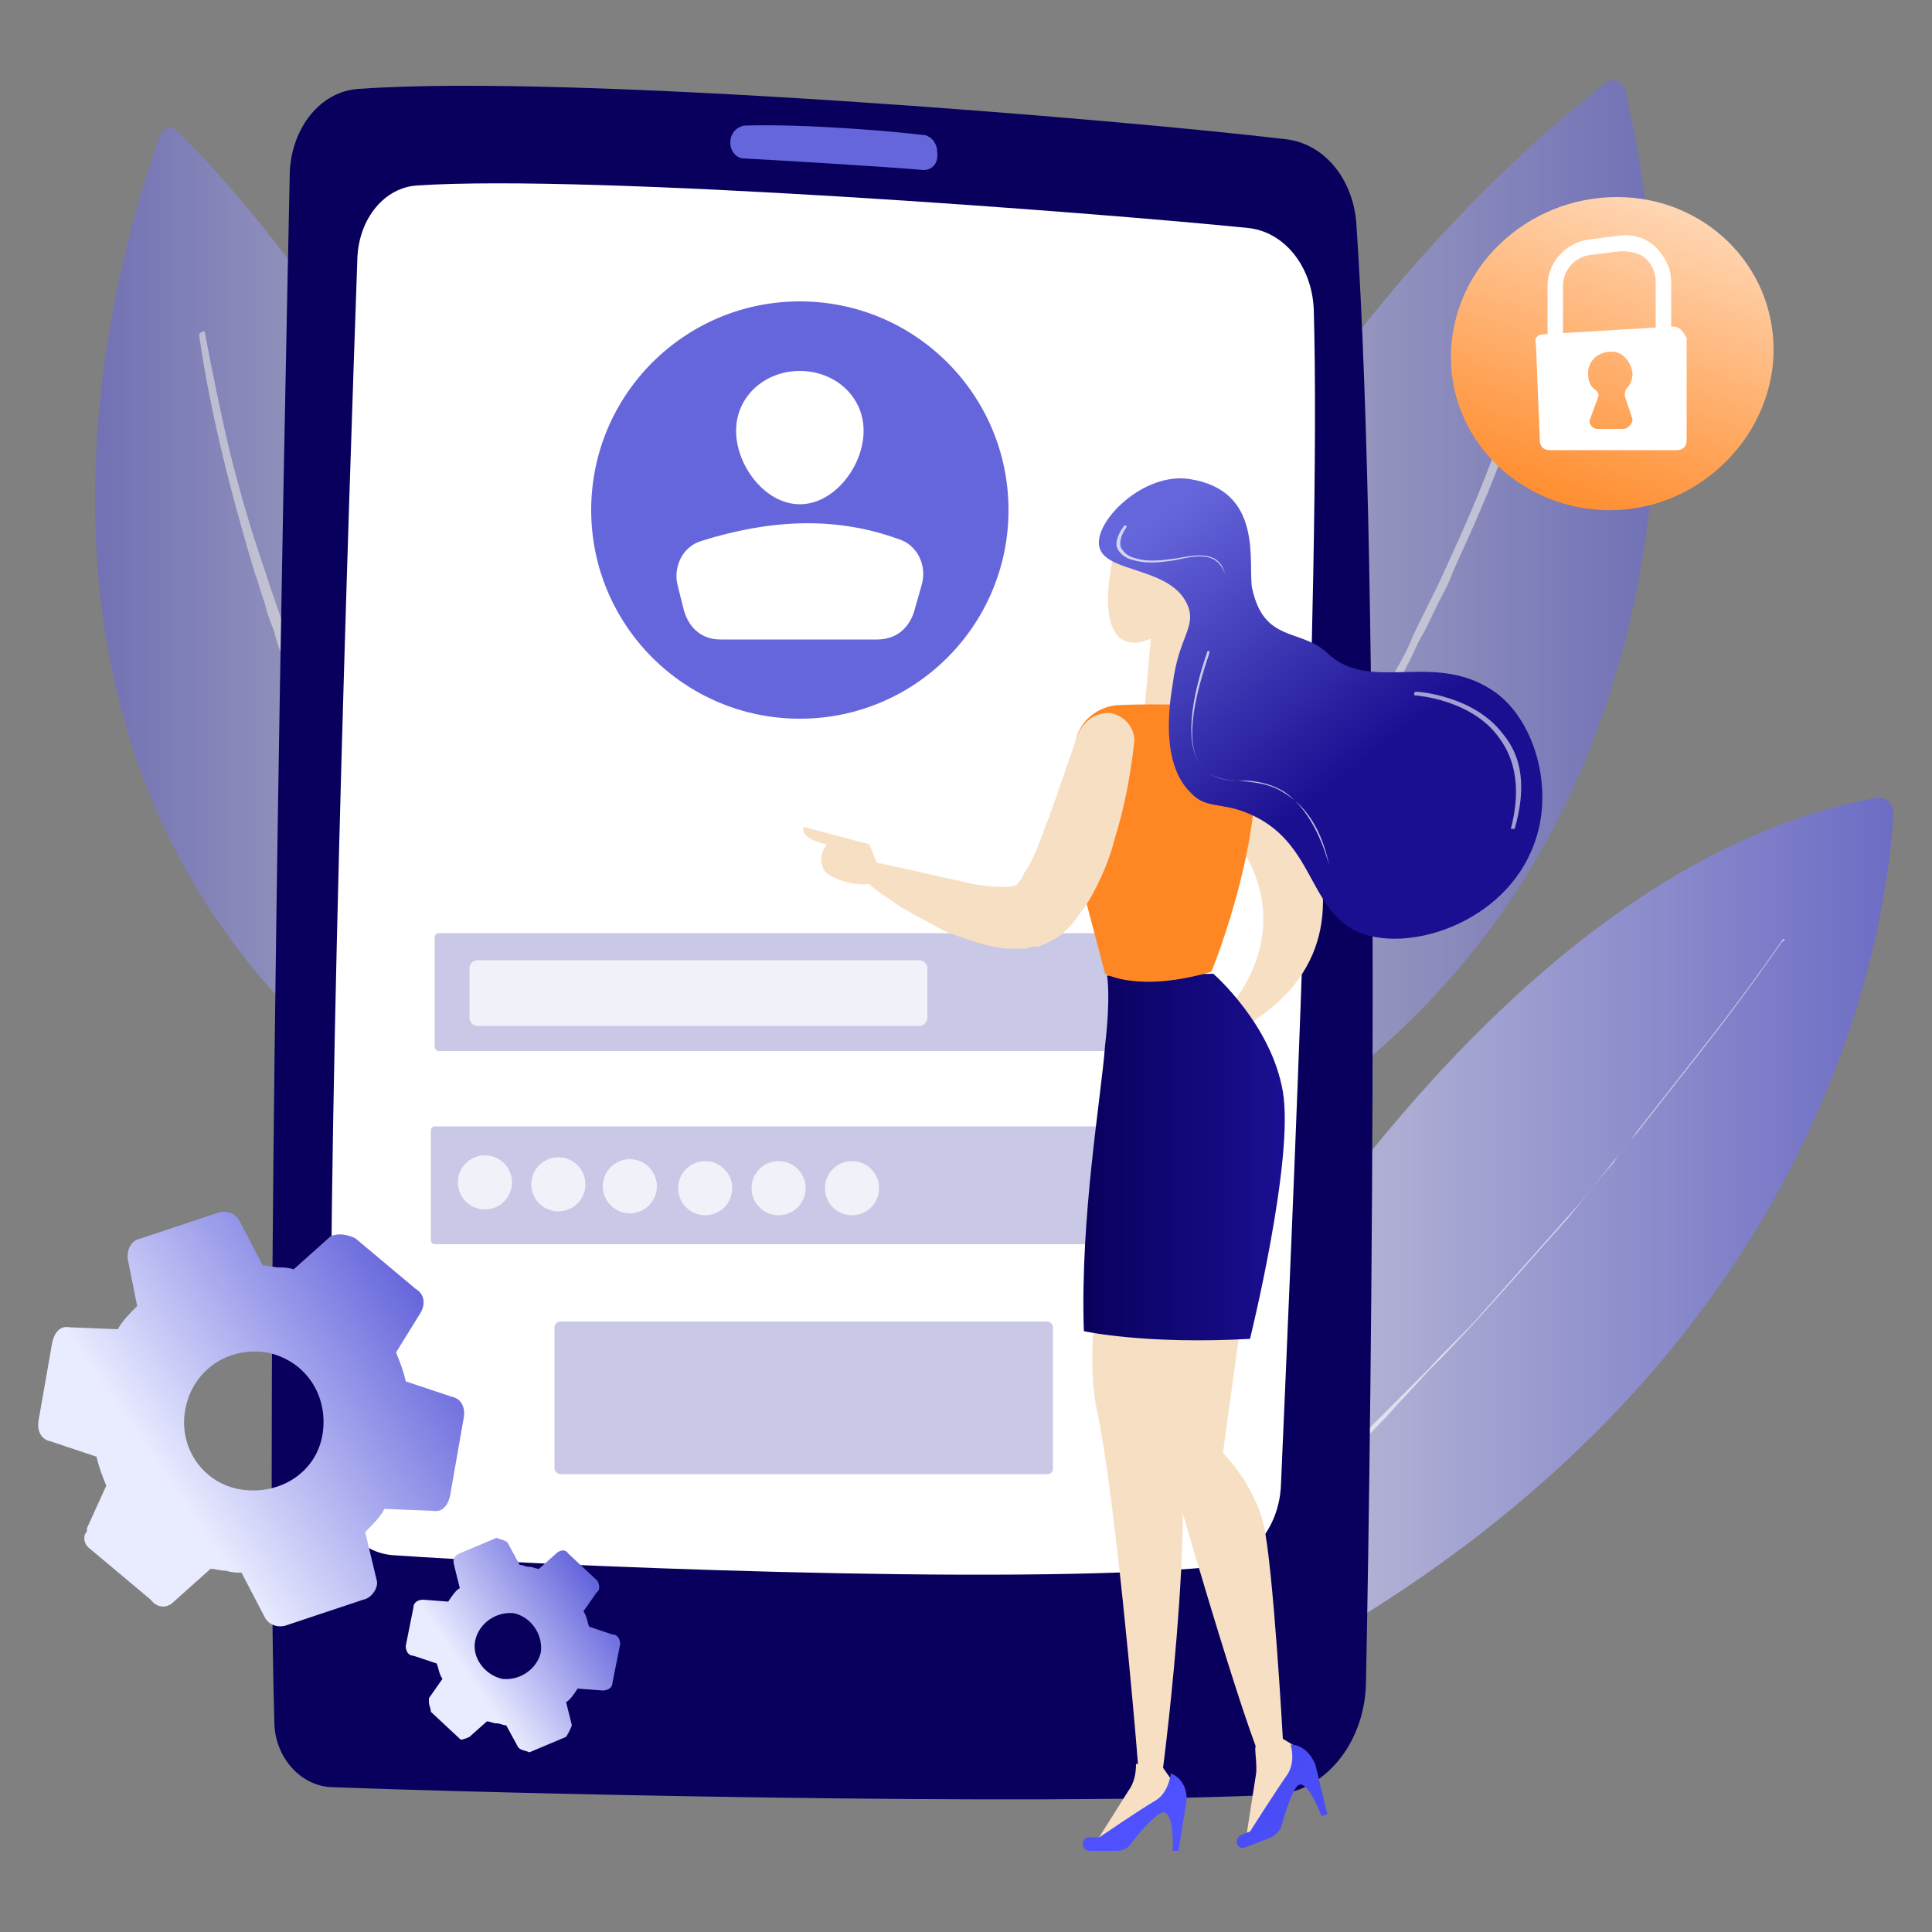 <?xml version="1.0" encoding="utf-8"?>
<!-- Generator: Adobe Illustrator 24.2.3, SVG Export Plug-In . SVG Version: 6.00 Build 0)  -->
<svg version="1.1" id="Illustration" xmlns="http://www.w3.org/2000/svg" xmlns:xlink="http://www.w3.org/1999/xlink" x="0px"
	 y="0px" viewBox="0 0 100 100" style="enable-background:new 0 0 100 100;" xml:space="preserve">
<rect x="0" y="0" width="100" height="100" fill="#808080" stroke="none"/>
<style type="text/css">
	.st0{display:none;fill:url(#SVGID_1_);}
	.st1{opacity:0.75;fill:url(#SVGID_2_);enable-background:new    ;}
	.st2{opacity:0.62;fill:#FFFFFF;}
	.st3{opacity:0.79;}
	.st4{opacity:0.75;fill:url(#SVGID_3_);enable-background:new    ;}
	.st5{opacity:0.76;}
	.st6{opacity:0.75;fill:url(#SVGID_4_);enable-background:new    ;}
	.st7{fill:#09005D;}
	.st8{fill:#FFFFFF;}
	.st9{fill:#6666DC;}
	.st10{opacity:0.71;}
	.st11{opacity:0.65;fill:#8B8BCC;}
	.st12{opacity:0.75;fill:#FFFFFF;}
	.st13{opacity:0.75;}
	.st14{fill:#F7DFC4;}
	.st15{fill:url(#SVGID_5_);}
	.st16{fill:url(#SVGID_6_);}
	.st17{fill:url(#SVGID_7_);}
	.st18{fill:url(#SVGID_8_);}
	.st19{fill:url(#SVGID_9_);}
	.st20{opacity:0.6;fill:#FFFFFF;}
	.st21{opacity:0.72;fill:#FFFFFF;}
	.st22{fill:url(#SVGID_10_);}
	.st23{display:none;fill:url(#SVGID_11_);}
	.st24{display:none;fill:url(#SVGID_12_);}
	.st25{display:none;fill:url(#SVGID_13_);}
	.st26{fill:url(#SVGID_14_);}
	.st27{fill:url(#SVGID_15_);}
</style>
<linearGradient id="SVGID_1_" gradientUnits="userSpaceOnUse" x1="109.425" y1="123.278" x2="27.453" y2="21.473">
	<stop  offset="0" style="stop-color:#DAE3FE"/>
	<stop  offset="1" style="stop-color:#E9EFFD"/>
</linearGradient>
<path class="st0" d="M87.1,83c-1.9,2-3.7,3.2-5.1,4.2C65.4,99,45.6,95.6,41.4,94.7c-6.2-1.2-18.2-3.6-26.8-13.7
	c-13.1-15.2-11-39.2-0.9-55c1.9-2.9,11.7-18.9,31.6-21.5c12.1-1.6,26.1,1.6,36.3,10C103,32.3,101.5,68,87.1,83z"/>
<g>
	<g>
		<linearGradient id="SVGID_2_" gradientUnits="userSpaceOnUse" x1="51.867" y1="66.794" x2="98" y2="66.794">
			<stop  offset="0" style="stop-color:#FFFFFF"/>
			<stop  offset="1" style="stop-color:#6666DC"/>
		</linearGradient>
		<path class="st1" d="M51.9,92.3c0,0,18.2-46,45.2-51c0.5-0.1,0.9,0.3,0.9,0.8C97.7,47.8,94.3,77.8,51.9,92.3z"/>
		<path class="st2" d="M92.2,48.8c-1.4,2-2.8,3.9-4.3,5.8c-0.4,0.5-0.7,0.9-1.1,1.4c-0.4,0.5-0.7,0.9-1.1,1.4l-1.1,1.4
			c-0.4,0.5-0.8,0.9-1.1,1.4c-0.8,0.9-1.5,1.8-2.3,2.8l-2.4,2.7c-1.6,1.8-3.2,3.6-4.9,5.3l-1.2,1.3c-0.4,0.4-0.8,0.9-1.2,1.3
			l-2.5,2.6l-2.6,2.5c-0.4,0.4-0.9,0.8-1.3,1.3l-1.3,1.2c-0.9,0.8-1.8,1.6-2.7,2.4L58.3,86l-0.7,0.6c-0.2,0.2-0.5,0.4-0.7,0.6
			l-1.4,1.1c-0.5,0.4-0.9,0.7-1.4,1.1c-0.5,0.4-0.9,0.7-1.4,1.1c0,0-0.1,0-0.1,0c0,0,0-0.1,0-0.1l0,0c0.5-0.4,0.9-0.8,1.4-1.2
			c0.5-0.4,0.9-0.8,1.4-1.2l1.4-1.2c0.5-0.4,0.9-0.8,1.4-1.2l2.7-2.4l2.7-2.4l1.3-1.2c0.2-0.2,0.4-0.4,0.7-0.6l0.7-0.6l2.6-2.5
			c1.7-1.7,3.4-3.4,5.1-5.1c0.8-0.9,1.7-1.7,2.5-2.6c0.8-0.9,1.6-1.8,2.4-2.7l2.4-2.7c0.8-0.9,1.5-1.8,2.3-2.8
			c0.4-0.5,0.8-0.9,1.1-1.4l1.1-1.4c0.4-0.5,0.7-0.9,1.1-1.4c0.4-0.5,0.7-0.9,1.1-1.4c1.5-1.9,2.9-3.8,4.3-5.8l0,0c0,0,0.1,0,0.1,0
			C92.3,48.7,92.3,48.7,92.2,48.8L92.2,48.8z"/>
	</g>
	<g class="st3">
		<linearGradient id="SVGID_3_" gradientUnits="userSpaceOnUse" x1="47.456" y1="35.041" x2="85.715" y2="35.041">
			<stop  offset="0" style="stop-color:#FFFFFF"/>
			<stop  offset="1" style="stop-color:#6666DC"/>
		</linearGradient>
		<path class="st4" d="M47.5,65.9c0,0,8.8-40.6,35.6-61.6c0.3-0.3,0.9-0.1,1,0.3C85.7,11.4,94.4,54.8,47.5,65.9z"/>
		<path class="st2" d="M80.2,16c-0.3,1.2-0.7,2.3-1,3.5c-0.4,1.2-0.8,2.3-1.2,3.4c-0.8,2.3-1.8,4.5-2.8,6.7
			c-0.2,0.6-0.5,1.1-0.8,1.7c-0.3,0.6-0.5,1.1-0.8,1.6c-0.3,0.5-0.5,1.1-0.8,1.6l-0.4,0.8L72,36.2c-1.1,2.1-2.3,4.3-3.6,6.3
			c-1.3,2.1-2.7,4.1-4.1,6c-0.2,0.2-0.4,0.5-0.5,0.7L63.1,50l-0.6,0.7c-0.2,0.2-0.4,0.5-0.6,0.7l-1.2,1.4l-0.3,0.4l-0.3,0.3
			l-0.6,0.7c-3.2,3.7-6.8,7-10.7,9.9c0,0-0.1,0-0.1,0c0,0,0-0.1,0-0.1l0,0l1.4-1.1l0.7-0.6l0.7-0.6l1.4-1.2l1.3-1.2
			c0.2-0.2,0.4-0.4,0.7-0.6l0.6-0.6c0.4-0.4,0.9-0.9,1.3-1.3c0.8-0.9,1.7-1.8,2.4-2.7l0.6-0.7l0.3-0.3l0.3-0.4l1.1-1.4
			c0.2-0.2,0.4-0.5,0.6-0.7l0.6-0.7l0.6-0.7c0.2-0.2,0.4-0.5,0.5-0.7c1.4-1.9,2.8-4,4.1-6c1.3-2,2.5-4.1,3.6-6.3l0.4-0.8l0.4-0.8
			c0.3-0.5,0.6-1.1,0.8-1.6c0.5-1.1,1.1-2.2,1.6-3.3c1-2.2,2-4.4,2.8-6.7c0.4-1.1,0.9-2.3,1.3-3.4c0.2-0.6,0.4-1.1,0.6-1.7
			c0.2-0.6,0.4-1.2,0.5-1.7l0,0C80,15.9,80.1,15.9,80.2,16C80.2,15.9,80.2,16,80.2,16z"/>
	</g>
</g>
<g class="st5">
	<linearGradient id="SVGID_4_" gradientUnits="userSpaceOnUse" x1="33.576" y1="35.186" x2="4.927" y2="35.186">
		<stop  offset="0" style="stop-color:#FFFFFF"/>
		<stop  offset="1" style="stop-color:#6666DC"/>
	</linearGradient>
	<path class="st6" d="M33.6,63.8c0,0-3.5-36-24.4-57C8.9,6.5,8.5,6.6,8.3,7C6.2,12.7-5.9,49.3,33.6,63.8z"/>
	<path class="st2" d="M10.6,17.2c0.4,2.1,0.8,4.1,1.3,6.2c0.5,2,1.1,4.1,1.8,6.1c0.3,1,0.7,2,1,3c0.2,0.5,0.4,1,0.5,1.5l0.3,0.7
		l0.3,0.7c0.8,2,1.6,3.9,2.5,5.8c0.9,1.9,1.8,3.8,2.9,5.6c0.1,0.2,0.3,0.5,0.4,0.7l0.4,0.7l0.4,0.7c0.1,0.2,0.3,0.5,0.4,0.7l0.8,1.3
		l0.2,0.3l0.2,0.3l0.4,0.7c0.6,0.9,1.2,1.7,1.8,2.6c0.3,0.4,0.6,0.8,1,1.3l0.5,0.6c0.2,0.2,0.3,0.4,0.5,0.6l1,1.2l1.1,1.2l0.5,0.6
		l0.5,0.6l1.1,1.1l0,0c0,0,0,0.1,0,0.1c0,0-0.1,0-0.1,0c-3.1-2.9-5.8-6.2-8.2-9.7l-0.5-0.7l-0.2-0.3l-0.2-0.3l-0.9-1.3
		c-0.1-0.2-0.3-0.5-0.4-0.7l-0.4-0.7l-0.4-0.7c-0.1-0.2-0.3-0.5-0.4-0.7c-1.1-1.8-2-3.7-2.9-5.6c-0.9-1.9-1.7-3.9-2.5-5.8l-0.3-0.7
		l-0.3-0.7c-0.2-0.5-0.4-1-0.5-1.5c-0.2-0.5-0.4-1-0.5-1.5c-0.2-0.5-0.3-1-0.5-1.5c-1.2-4-2.3-8.2-2.9-12.4
		C10.4,17.2,10.5,17.1,10.6,17.2C10.5,17.1,10.6,17.1,10.6,17.2L10.6,17.2z"/>
</g>
<g>
	<path class="st7" d="M15,8.9c-0.3,14.1-1.3,62.9-0.8,80.2c0,1.8,1.3,3.3,2.9,3.4c7.7,0.3,36.1,1,48.8,0.4c2.6-0.1,4.7-2.6,4.8-5.7
		c0.3-14.8,0.8-56.6-0.5-75.7c-0.2-2.3-1.7-4.1-3.7-4.3c-8.4-1-36.9-3.4-47.9-2.6C16.6,4.7,15.1,6.6,15,8.9z"/>
	<path class="st8" d="M18.5,13.3c-0.4,11.4-1.7,49.4-1.3,63.4c0.1,2.1,1.4,3.7,3.2,3.8c7.2,0.5,31.8,1.6,42.4,0.6
		c1.9-0.2,3.4-2,3.5-4.2c0.5-11.6,2.1-47,1.7-60.9c-0.1-2.2-1.5-4-3.4-4.2C56.7,11,30.6,9,21.6,9.6C19.9,9.7,18.6,11.3,18.5,13.3z"
		/>
	<path class="st9" d="M37.8,7.4L37.8,7.4c0,0.4,0.3,0.8,0.7,0.8c1.8,0.1,7,0.4,9.3,0.6c0.5,0,0.8-0.4,0.7-1l0-0.1
		c-0.1-0.4-0.3-0.6-0.6-0.7c-1.6-0.2-6.2-0.6-9.4-0.5C38.1,6.6,37.8,6.9,37.8,7.4z"/>
	<g>
		<g>
			<circle class="st9" cx="41.4" cy="26.4" r="10.8"/>
			<path class="st8" d="M44.7,22.3c0,1.8-1.5,3.8-3.3,3.8c-1.8,0-3.3-2-3.3-3.8c0-1.8,1.5-3.1,3.3-3.1
				C43.2,19.2,44.7,20.5,44.7,22.3z"/>
			<path class="st8" d="M37.3,33.1h8.1c0.9,0,1.6-0.5,1.9-1.4l0.4-1.4c0.3-1-0.2-2.1-1.2-2.4c-3.3-1.2-6.7-1-10.2,0.1
				c-1,0.3-1.5,1.4-1.2,2.4l0.3,1.2C35.7,32.6,36.4,33.1,37.3,33.1z"/>
		</g>
		<g class="st10">
			<path class="st11" d="M62.1,54.4H22.7c-0.1,0-0.2-0.1-0.2-0.2v-5.7c0-0.1,0.1-0.2,0.2-0.2h39.4c0.1,0,0.2,0.1,0.2,0.2v5.7
				C62.3,54.3,62.2,54.4,62.1,54.4z"/>
			<path class="st11" d="M61.9,64.4H22.5c-0.1,0-0.2-0.1-0.2-0.2v-5.7c0-0.1,0.1-0.2,0.2-0.2h39.4c0.1,0,0.2,0.1,0.2,0.2v5.7
				C62.1,64.3,62,64.4,61.9,64.4z"/>
			<path class="st11" d="M54.2,76.3H29c-0.1,0-0.3-0.1-0.3-0.3v-7.3c0-0.1,0.1-0.3,0.3-0.3h25.2c0.1,0,0.3,0.1,0.3,0.3v7.3
				C54.5,76.2,54.4,76.3,54.2,76.3z"/>
		</g>
		<path class="st12" d="M47.6,53.1H24.7c-0.2,0-0.4-0.2-0.4-0.4v-2.6c0-0.2,0.2-0.4,0.4-0.4h22.9c0.2,0,0.4,0.2,0.4,0.4v2.6
			C48,52.9,47.8,53.1,47.6,53.1z"/>
		<g class="st13">
			<circle class="st8" cx="25.1" cy="61.2" r="1.4"/>
			<circle class="st8" cx="28.9" cy="61.3" r="1.4"/>
			<circle class="st8" cx="32.6" cy="61.4" r="1.4"/>
			<circle class="st8" cx="36.5" cy="61.5" r="1.4"/>
			<circle class="st8" cx="40.3" cy="61.5" r="1.4"/>
			<circle class="st8" cx="44.1" cy="61.5" r="1.4"/>
		</g>
	</g>
</g>
<path class="st14" d="M60.1,66.1l4.3,1.1l-1.1,8c0,0,1.6,1.6,2.1,3.7c0.5,2.1,1,11.1,1,11.1l1,0.6l0.1,0.5l-3,4l0.5-3.2
	c0.1-0.5-0.1-1.5,0-1.5c-1.6-4.3-5-16.3-5-16.3V66.1z"/>
<path class="st14" d="M58.8,91.3c0,0,0.1,0,0.1,0c-0.2-2.6-1.2-13.9-2.1-18.2c-1.1-4.8,1.6-14.4,1.6-14.4l4.8,4.8l-2.7,9.1
	c1.8,2.8-0.3,18.9-0.3,18.9l0,0l0.7,1L61,92.9l-4.3,2.5l1.7-2.7C58.7,92.3,58.8,91.8,58.8,91.3z"/>
<path class="st14" d="M64.3,37.2c0,0,9.4,10.6,0,16l-1-0.7c0,0,4.7-4.5,0-9.9L64.3,37.2z"/>
<linearGradient id="SVGID_5_" gradientUnits="userSpaceOnUse" x1="-6882.714" y1="95.35" x2="-6870.526" y2="76.652" gradientTransform="matrix(-1 0 0 1 -6823.157 0)">
	<stop  offset="0" style="stop-color:#4F52FF"/>
	<stop  offset="1" style="stop-color:#4042E2"/>
</linearGradient>
<path class="st15" d="M56.4,95.8h1.4c0.3,0,0.5-0.1,0.7-0.3c0.4-0.6,1.3-1.6,1.7-1.7c0.6,0,0.5,2,0.5,2H61l0.4-2.5
	c0.1-0.6-0.2-1.3-0.8-1.5l0,0c0,0-0.1,1-0.8,1.4c-0.7,0.4-2.9,1.9-2.9,1.9s-0.3,0-0.6,0C55.9,95.2,56,95.8,56.4,95.8z"/>
<linearGradient id="SVGID_6_" gradientUnits="userSpaceOnUse" x1="-6893.695" y1="101.045" x2="-6880.172" y2="77.671" gradientTransform="matrix(-1 0 0 1 -6823.157 0)">
	<stop  offset="0" style="stop-color:#4F52FF"/>
	<stop  offset="1" style="stop-color:#4042E2"/>
</linearGradient>
<path class="st16" d="M64.5,95.6l1.3-0.5c0.2-0.1,0.4-0.3,0.5-0.5c0.2-0.7,0.6-2,0.9-2.2c0.5-0.3,1.2,1.6,1.2,1.6l0.3-0.1l-0.6-2.5
	c-0.2-0.6-0.7-1.1-1.3-1.1l0,0c0,0,0.3,0.9-0.2,1.6c-0.5,0.7-1.9,2.9-1.9,2.9s-0.3,0.1-0.5,0.2C63.8,95.3,64.1,95.8,64.5,95.6z"/>
<linearGradient id="SVGID_7_" gradientUnits="userSpaceOnUse" x1="56.044" y1="59.894" x2="66.478" y2="59.894">
	<stop  offset="0" style="stop-color:#09005D"/>
	<stop  offset="1" style="stop-color:#1A0F91"/>
</linearGradient>
<path class="st17" d="M57.3,50.5c0,0,0.2,1-0.1,3.6c-0.2,2.7-1.3,8.9-1.1,14.8c0,0,3.1,0.7,8.6,0.4c0,0,2.3-9.3,1.7-12.8
	c-0.6-3.5-3.6-6.1-3.6-6.1L57.3,50.5z"/>
<polygon class="st14" points="59.6,32.7 59.2,37.2 62.8,37.2 61.9,30.4 "/>
<linearGradient id="SVGID_8_" gradientUnits="userSpaceOnUse" x1="105.112" y1="28.715" x2="90.197" y2="33.613">
	<stop  offset="0" style="stop-color:#E8CEB8"/>
	<stop  offset="1" style="stop-color:#FF8723"/>
</linearGradient>
<path class="st18" d="M63.9,36.6c-1.3-0.1-4.1-0.2-6.1-0.1c-1,0.1-1.9,0.8-2.1,1.8l-0.5,2.3c-0.2,0.9-0.2,1.8,0.1,2.6l1.9,7.2
	c0,0,1.7,1,5.5-0.1c0,0,3.3-8,2-13.1C64.7,36.9,64.3,36.6,63.9,36.6z"/>
<path class="st14" d="M55.8,38c-0.5,1.4-1,2.9-1.5,4.3c-0.3,0.7-0.5,1.4-0.8,2c-0.1,0.3-0.3,0.6-0.5,0.9c-0.1,0.3-0.3,0.5-0.4,0.6
	c0,0,0,0,0.1,0c0,0-0.4,0.1-0.5,0.1l-0.4,0c-0.6,0-1.4-0.1-2.1-0.3c-1.5-0.3-3-0.7-4.6-1l0,0c-0.3-0.1-0.6,0.1-0.6,0.4
	c0,0.2,0,0.4,0.2,0.5c0.6,0.6,1.3,1,2,1.5c0.4,0.2,0.7,0.4,1.1,0.6c0.4,0.2,0.7,0.4,1.1,0.6c0.8,0.3,1.6,0.6,2.5,0.8
	c0.2,0,0.5,0.1,0.7,0.1c0.3,0,0.5,0,0.8,0c0.2,0,0.3,0,0.5-0.1c0.1,0,0.2,0,0.3,0c0.1,0,0.2-0.1,0.3-0.1c0.2-0.1,0.4-0.2,0.6-0.3
	c0.2-0.1,0.3-0.2,0.4-0.3c0.5-0.4,0.8-0.9,1.1-1.3c0.3-0.4,0.5-0.8,0.7-1.2c0.4-0.8,0.7-1.6,0.9-2.4c0.5-1.6,0.8-3.2,1-4.9
	c0.1-0.8-0.5-1.5-1.3-1.6C56.7,36.9,56.1,37.3,55.8,38L55.8,38z"/>
<path class="st14" d="M45.6,45.2l-0.6-1.5l-3.4-0.9c0,0-0.3,0.6,1.2,0.9c0,0-0.5,0.6-0.2,1.2C42.7,45.6,45.6,46.3,45.6,45.2z"/>
<path class="st14" d="M58,27.5c-0.1,0.1-1.2,3.7-0.3,5.2c0.9,1.5,3.5-0.2,4.2-2.4C62.6,28.2,61.5,25.5,58,27.5z"/>
<linearGradient id="SVGID_9_" gradientUnits="userSpaceOnUse" x1="-6883.668" y1="26.422" x2="-6893.685" y2="39.444" gradientTransform="matrix(-1 0 0 1 -6823.157 0)">
	<stop  offset="0" style="stop-color:#6666DC"/>
	<stop  offset="1" style="stop-color:#1A0F91"/>
</linearGradient>
<path class="st19" d="M64.8,30.4c0.6,2.9,2.5,2.1,3.9,3.4c2.2,2.1,5.4-0.1,8.5,1.9c2.2,1.4,3.3,5.1,2.2,8c-1.5,4.1-6.6,5.7-9.2,4.5
	c-2.5-1.2-2.2-4.7-5.6-6.1c-1.4-0.6-2.2-0.2-3-1.1c-1.5-1.5-1.1-4.4-0.9-5.6c0.3-2.4,1.2-2.9,0.8-4c-0.8-2.1-4.3-1.7-4.6-3.1
	c-0.3-1.3,2.3-3.9,4.7-3.5C65.4,25.4,64.6,29.1,64.8,30.4z"/>
<path class="st20" d="M78.4,42.9C78.4,42.9,78.5,42.9,78.4,42.9c0.6-2.1,0.4-3.7-0.6-4.9c-1.5-2-4.4-2.2-4.5-2.2c0,0-0.1,0-0.1,0.1
	c0,0.1,0,0.1,0.1,0.1c0,0,2.9,0.2,4.3,2.2c0.9,1.2,1.1,2.8,0.6,4.7C78.3,42.9,78.3,42.9,78.4,42.9C78.4,42.9,78.4,42.9,78.4,42.9z"
	/>
<path class="st21" d="M68.8,44.8C68.8,44.8,68.8,44.8,68.8,44.8C68.8,44.8,68.8,44.7,68.8,44.8c-0.4-1.9-1.2-3.1-2.4-3.8
	c-0.8-0.5-1.6-0.5-2.3-0.6c-0.7,0-1.2-0.1-1.7-0.5c-1-0.9-0.9-2.9,0.2-6.1c0,0,0-0.1,0-0.1c0,0-0.1,0-0.1,0
	c-1.1,3.2-1.1,5.3-0.1,6.2c0.5,0.4,1.1,0.5,1.8,0.5c0.7,0,1.5,0.1,2.3,0.6C67.5,41.7,68.3,43,68.8,44.8
	C68.7,44.8,68.8,44.8,68.8,44.8z"/>
<path class="st21" d="M63.4,29.7C63.4,29.7,63.4,29.7,63.4,29.7C63.5,29.6,63.5,29.6,63.4,29.7c-0.3-1.2-1.4-1-2.5-0.8
	c-0.7,0.1-1.5,0.2-2.1,0c-0.5-0.1-0.7-0.4-0.8-0.6c-0.1-0.5,0.3-1,0.3-1c0,0,0-0.1,0-0.1c0,0-0.1,0-0.1,0c0,0-0.5,0.6-0.4,1.1
	c0.1,0.3,0.4,0.6,0.9,0.7c0.7,0.2,1.4,0.1,2.1,0C62.1,28.7,63,28.6,63.4,29.7C63.4,29.6,63.4,29.7,63.4,29.7z"/>
<g>
	<g>
		<linearGradient id="SVGID_10_" gradientUnits="userSpaceOnUse" x1="88.996" y1="1.742" x2="80.314" y2="27.566">
			<stop  offset="0" style="stop-color:#FFFFFF"/>
			<stop  offset="1" style="stop-color:#FF8723"/>
		</linearGradient>
		<path class="st22" d="M75.1,18.5c0-4.6,3.9-8.3,8.6-8.3c4.5,0,8.1,3.5,8.1,7.9c0,4.3-3.6,8.1-8.1,8.3C79,26.6,75.1,23,75.1,18.5z"
			/>
	</g>
	<path class="st8" d="M80.9,17.9h-0.8v-3.1c0-1.2,0.9-2.2,2.1-2.4l1.6-0.2c0.7-0.1,1.4,0.1,1.9,0.6c0.5,0.5,0.8,1.1,0.8,1.8v2.7
		h-0.8v-2.7c0-0.5-0.2-0.9-0.5-1.2c-0.3-0.3-0.8-0.4-1.3-0.4l-1.6,0.2c-0.8,0.1-1.4,0.8-1.4,1.6V17.9z"/>
	<path class="st8" d="M86.6,16.9l-6.7,0.4c-0.3,0-0.5,0.2-0.4,0.5l0.2,5c0,0.3,0.2,0.5,0.5,0.5h6.6c0.3,0,0.5-0.2,0.5-0.5v-5.3
		C87.1,17.1,86.9,16.9,86.6,16.9z M84,22.2h-1.3c-0.3,0-0.5-0.3-0.4-0.5l0.4-1.1c0.1-0.2,0-0.3-0.1-0.4c-0.3-0.2-0.4-0.5-0.4-0.9
		c0-0.6,0.5-1.1,1.2-1.1c0.6,0,1,0.5,1.1,1.1c0,0.3-0.1,0.6-0.3,0.8c-0.1,0.1-0.1,0.3-0.1,0.4l0.4,1.2C84.5,21.9,84.3,22.2,84,22.2z
		"/>
</g>
<linearGradient id="SVGID_11_" gradientUnits="userSpaceOnUse" x1="-276.837" y1="9395.745" x2="-275.58" y2="9395.745" gradientTransform="matrix(-0.445 -0.896 0.896 -0.445 -8533.509 4000.784)">
	<stop  offset="0" style="stop-color:#FF928E"/>
	<stop  offset="1" style="stop-color:#FE7062"/>
</linearGradient>
<path class="st23" d="M6.3,71.3c0,0.1,0,0.1,0,0.2c0,0.2-0.1,0.4-0.1,0.6c0,0.2-0.2,0.4-0.4,0.3c-0.2,0-0.3-0.2-0.3-0.4
	c0-0.2,0-0.4,0.1-0.6c0-0.2,0.2-0.3,0.4-0.3C6.2,71.1,6.3,71.2,6.3,71.3z"/>
<linearGradient id="SVGID_12_" gradientUnits="userSpaceOnUse" x1="-270.173" y1="9405.117" x2="-269.305" y2="9405.117" gradientTransform="matrix(-0.445 -0.896 0.896 -0.445 -8533.509 4000.784)">
	<stop  offset="0" style="stop-color:#FF928E"/>
	<stop  offset="1" style="stop-color:#FE7062"/>
</linearGradient>
<path class="st24" d="M12,61.5c0.1,0.2,0,0.4-0.1,0.5c-0.2,0.1-0.3,0.2-0.4,0.4c-0.2,0.1-0.4,0.1-0.5-0.1c-0.1-0.2-0.1-0.4,0.1-0.5
	c0.2-0.1,0.3-0.3,0.5-0.4C11.7,61.2,11.9,61.3,12,61.5C12,61.5,12,61.5,12,61.5z"/>
<linearGradient id="SVGID_13_" gradientUnits="userSpaceOnUse" x1="-293.108" y1="9418.647" x2="-291.867" y2="9418.647" gradientTransform="matrix(-0.445 -0.896 0.896 -0.445 -8533.509 4000.784)">
	<stop  offset="0" style="stop-color:#FF928E"/>
	<stop  offset="1" style="stop-color:#FE7062"/>
</linearGradient>
<path class="st25" d="M34.1,75.7c0,0.1,0,0.1,0,0.2c0,0.2-0.1,0.4-0.1,0.6c0,0.2-0.2,0.3-0.4,0.3c-0.2,0-0.3-0.2-0.3-0.4
	c0-0.2,0.1-0.4,0.1-0.6c0-0.2,0.2-0.3,0.4-0.3C34,75.6,34,75.6,34.1,75.7z"/>
<g>
	
		<linearGradient id="SVGID_14_" gradientUnits="userSpaceOnUse" x1="3.226" y1="93.106" x2="24.811" y2="93.106" gradientTransform="matrix(-0.824 0.566 -0.566 -0.824 77.387 142.274)">
		<stop  offset="0" style="stop-color:#6666DC"/>
		<stop  offset="0.752" style="stop-color:#E9EBFF"/>
	</linearGradient>
	<path class="st26" d="M9,82.9l1.9-1.7c0.2,0,0.5,0.1,0.8,0.1c0.3,0.1,0.6,0.1,0.8,0.1l1.2,2.3c0.2,0.4,0.7,0.6,1.2,0.4l3.9-1.3
		c0.5-0.1,0.8-0.7,0.7-1l-0.6-2.5c0.4-0.4,0.8-0.8,1-1.2l2.5,0.1c0.5,0.1,0.8-0.3,0.9-0.8l0.7-4c0.1-0.5-0.1-1-0.6-1.1l-2.4-0.8
		c-0.1-0.5-0.3-1-0.5-1.5l1.3-2.1c0.2-0.4,0.2-0.9-0.3-1.2l-3.1-2.6c-0.4-0.2-0.9-0.3-1.3-0.1l-1.9,1.7c-0.3-0.1-0.6-0.1-0.8-0.1
		c-0.2,0-0.5-0.1-0.8-0.1l-1.2-2.3c-0.2-0.4-0.7-0.6-1.2-0.4l-3.9,1.3c-0.5,0.1-0.7,0.5-0.7,1l0.5,2.5c-0.4,0.4-0.8,0.8-1,1.2
		l-2.5-0.1c-0.5-0.1-0.8,0.3-0.9,0.8l-0.7,4c-0.1,0.5,0.1,1,0.6,1.1L5,75.4c0.1,0.5,0.3,1,0.5,1.5l-1,2.2c0,0.2,0,0.2-0.1,0.3
		c-0.1,0.3,0,0.6,0.3,0.8l3.1,2.6C8.1,83.2,8.6,83.3,9,82.9z M9.6,72.9c0.4-2,2.2-3.2,4.2-2.9c2,0.4,3.2,2.2,2.9,4.2
		s-2.2,3.2-4.2,2.9S9.2,74.9,9.6,72.9z"/>
	
		<linearGradient id="SVGID_15_" gradientUnits="userSpaceOnUse" x1="4.351" y1="75.936" x2="15.008" y2="75.936" gradientTransform="matrix(-0.824 0.566 -0.566 -0.824 77.387 142.274)">
		<stop  offset="0" style="stop-color:#6666DC"/>
		<stop  offset="0.752" style="stop-color:#E9EBFF"/>
	</linearGradient>
	<path class="st27" d="M24.3,89.9l0.9-0.8c0.2,0,0.3,0.1,0.5,0.1c0.2,0,0.3,0.1,0.5,0.1l0.6,1.1c0.1,0.2,0.4,0.2,0.6,0.3l1.9-0.8
		c0,0,0.2-0.3,0.3-0.6l-0.3-1.2c0.2-0.1,0.4-0.4,0.6-0.7l1.3,0.1c0.2,0,0.5-0.1,0.5-0.4l0.4-2c0-0.2-0.1-0.5-0.4-0.5l-1.2-0.4
		c-0.1-0.2-0.1-0.5-0.3-0.8l0.7-1c0.2-0.1,0.1-0.5,0-0.6l-1.5-1.4c-0.1-0.2-0.4-0.2-0.6,0l-0.9,0.8c-0.2,0-0.3-0.1-0.5-0.1
		c-0.2,0-0.3-0.1-0.5-0.1l-0.6-1.1c-0.1-0.2-0.4-0.2-0.6-0.3l-1.9,0.8c-0.2,0.1-0.4,0.2-0.3,0.6l0.3,1.2c-0.2,0.1-0.4,0.4-0.6,0.7
		l-1.3-0.1c-0.2,0-0.5,0.1-0.5,0.4l-0.4,2c0,0.2,0.1,0.5,0.4,0.5l1.2,0.4c0.1,0.2,0.1,0.5,0.3,0.8l-0.7,1l0,0.2
		c0,0.2,0.1,0.3,0.1,0.5l1.5,1.4C23.8,90.1,24.1,90,24.3,89.9z M24.6,84.9c0.2-0.9,1.1-1.5,2-1.4c0.9,0.2,1.5,1.1,1.4,2
		c-0.2,0.9-1.1,1.5-2,1.4C25.1,86.7,24.4,85.8,24.6,84.9z"/>
</g>
</svg>
